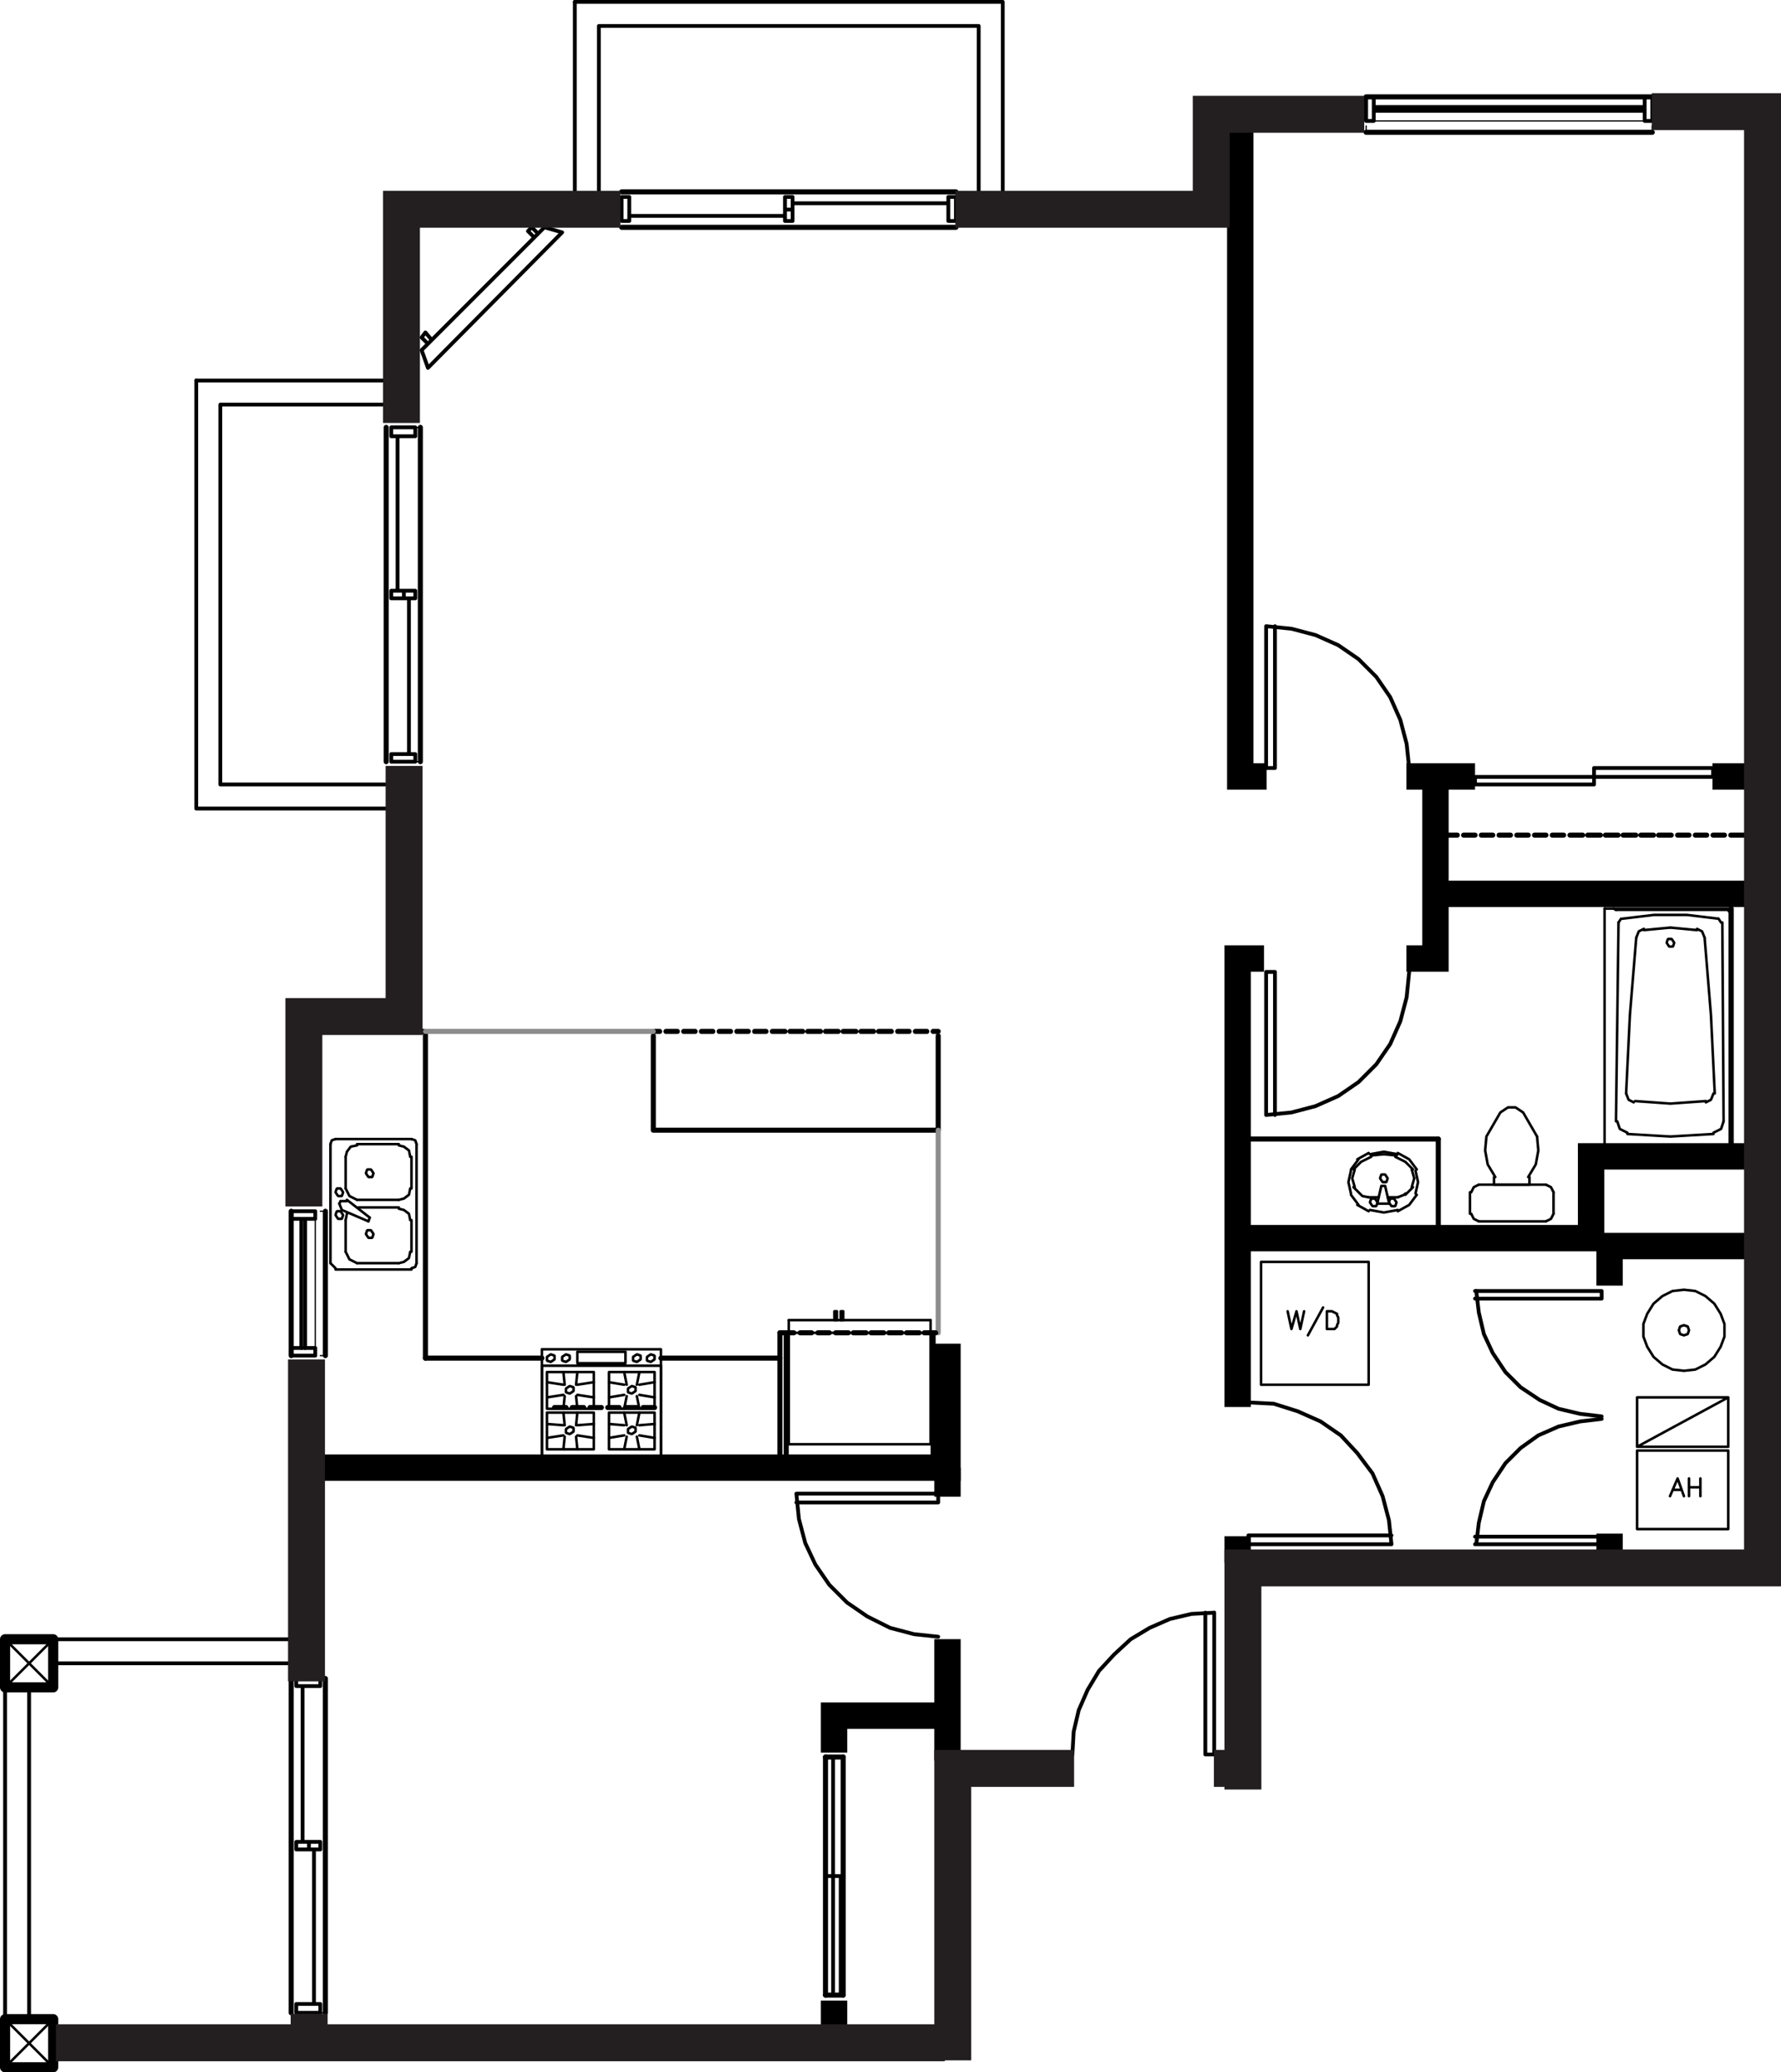 <?xml version="1.0" encoding="UTF-8"?><svg id="Layer_2" xmlns="http://www.w3.org/2000/svg" viewBox="0 0 337.6 392.76"><defs><style>.cls-1{stroke-width:5px;}.cls-1,.cls-2,.cls-3,.cls-4,.cls-5,.cls-6,.cls-7,.cls-8,.cls-9,.cls-10{fill:none;}.cls-1,.cls-2,.cls-3,.cls-4,.cls-5,.cls-6,.cls-9,.cls-10{stroke:#000;}.cls-1,.cls-7{stroke-miterlimit:10;}.cls-2{stroke-width:1.92px;}.cls-2,.cls-3,.cls-4,.cls-5,.cls-6,.cls-8,.cls-9,.cls-10{stroke-linecap:round;}.cls-2,.cls-3,.cls-5,.cls-6,.cls-8,.cls-10{stroke-linejoin:round;}.cls-3{stroke-width:.24px;}.cls-4,.cls-5{stroke-width:.48px;}.cls-4,.cls-9{stroke-linejoin:bevel;}.cls-6,.cls-8{stroke-width:.96px;}.cls-7{stroke:#231f20;stroke-width:7px;}.cls-8{stroke:#8d8d8d;}.cls-9,.cls-10{stroke-width:.72px;}</style></defs><g id="_212_copy"><path class="cls-5" d="M304.16,217.32v-45.12M327.92,172.92v43.92M328.16,172.2v45.12"/><path class="cls-4" d="M325.04,207.24l-.72-14.88-1.2-14.64M310.16,177.72l-1.2,14.64-.72,14.88"/><path class="cls-5" d="M306.8,174.84l-.48,37.68M326.48,174.84l.24,37.68M328.16,172.2h-24"/><path class="cls-4" d="M325.76,174.12l-6-.72h-6.24l-6,.72M321.68,176.28l-5.04-.48"/><line class="cls-5" x1="327.68" y1="172.44" x2="306.32" y2="172.44"/><path class="cls-4" d="M305.84,172.2l.48.24M307.28,174.12l-.48.72M316.64,175.8l-5.04.48M311.6,176.04l-.96.48-.48,1.2M317.36,178.68l-.48-.72h-.72l-.24.72.48.72h.72l.24-.72ZM326.24,174.84l-.48-.72M327.92,172.92l-.24-.24M327.92,172.92l-.24-.24M327.92,172.92l-.24-.24M323.12,177.72l-.48-1.2-.96-.48M308.48,214.92l8.16.48,8.16-.48M316.64,209.16l6.72-.48M308.24,207.24l.48,1.2.96.48M306.56,212.52l.48,1.44,1.44.72M309.92,208.68l6.72.48M324.8,214.68l1.44-.72.48-1.44M323.36,208.92l.96-.48.48-1.2"/><path class="cls-4" d="M306.32,217.08l-.48.24M327.68,217.08l.24-.24"/><line class="cls-5" x1="328.16" y1="194.76" x2="328.16" y2="194.76"/><line class="cls-6" x1="159.84" y1="333" x2="159.84" y2="378.12"/><line class="cls-6" x1="156.48" y1="378.12" x2="156.48" y2="333"/><path class="cls-3" d="M311.76,18.36h-51.36M260.4,22.92h51.36M258.96,23.88v.96h54.24v-.96"/><path class="cls-3" d="M55.2,231v24.48M59.76,255.48v-24.48M60.72,256.92h.96v-27.36h-.96"/><line class="cls-3" x1="79.44" y1="81" x2="78.72" y2="81"/><line class="cls-3" x1="79.44" y1="144.36" x2="78.72" y2="144.36"/><line class="cls-3" x1="61.44" y1="318.12" x2="60.72" y2="318.12"/><line class="cls-3" x1="61.44" y1="381.48" x2="60.72" y2="381.48"/><rect class="cls-2" x=".96" y="310.68" width="9.12" height="9.12"/><rect class="cls-2" x=".96" y="382.68" width="9.12" height="9.12"/><line class="cls-5" x1="10.08" y1="310.68" x2=".96" y2="319.8"/><line class="cls-5" x1=".96" y1="310.68" x2="10.08" y2="319.8"/><line class="cls-5" x1="10.08" y1="382.68" x2=".96" y2="391.8"/><line class="cls-5" x1=".96" y1="382.68" x2="10.08" y2="391.8"/><path class="cls-6" d="M273.6,158.28h2.64M277.44,158.28h2.16M280.8,158.28h2.16M284.16,158.28h2.16M287.52,158.28h2.16M290.88,158.28h2.16M294.24,158.28h2.16M297.6,158.28h2.4M300.96,158.28h2.4M304.32,158.28h2.4M307.68,158.28h2.4M311.04,158.28h2.4M314.4,158.28h2.4M318,158.28h2.16M321.36,158.28h2.16M324.72,158.28h2.16M328.08,158.28h2.64"/><path class="cls-4" d="M319.2,251.16l-.72.24-.24.72.24.72.72.24.72-.24.24-.72-.24-.72-.72-.24ZM319.2,244.44l-2.16.24-1.92.96-1.68,1.44-1.2,1.92-.72,1.92v2.4l.72,1.92,1.2,1.92,1.68,1.44,1.92.96,2.16.24,2.16-.24,1.92-.96,1.68-1.44,1.2-1.92.72-1.92v-2.4l-.72-1.92-1.2-1.92-1.68-1.44-1.92-.96-2.16-.24Z"/><path class="cls-5" d="M327.6,274.92v14.88h-17.28v-14.88h17.28ZM316.56,283.56l1.44-3.36,1.2,3.36M317.04,282.36h1.68M320.16,283.56v-3.36M322.32,280.2v3.36M320.16,281.88h2.16"/><path class="cls-5" d="M259.44,239.16h-20.4v23.28h20.4v-23.28ZM244.08,248.52l.72,3.36.96-3.36.72,3.36.72-3.36M250.8,247.8l-2.88,5.28M251.52,251.88v-3.36h.96l.48.24.48.24v.24l.24.48v.96l-.24.48v.24l-.48.48h-1.44Z"/><line class="cls-5" x1="289.92" y1="224.52" x2="283.2" y2="224.52"/><path class="cls-4" d="M288.72,210.84l-1.44-.96h-1.44l-1.44.96M284.4,210.84l-2.64,4.56M291.36,215.4l-2.64-4.56M293.04,231.48l.96-.48.48-.96M294.48,225.96l-.48-.96-.96-.48M280.32,224.52l-.96.48-.48.96M278.88,230.04l.48.96.96.48M281.76,215.4l-.24,2.64.48,2.64,1.44,2.4"/><path class="cls-5" d="M283.2,223.08v1.44M294.48,230.04v-4.08M280.32,231.48h12.72M278.64,225.96v4.08M293.04,224.52h-12.72M289.92,223.08v1.44"/><polyline class="cls-4" points="289.68 223.08 291.12 220.68 291.6 218.04 291.36 215.4"/><line class="cls-6" x1="272.64" y1="232.2" x2="272.64" y2="215.88"/><path class="cls-4" d="M267.12,228.36l1.44-1.92M264.96,229.56l2.16-1.2M262.32,229.8l2.64-.48M259.68,229.32l2.64.48M257.28,228.36l2.16,1.2M256.08,226.44l1.44,1.92M255.6,224.04l.48,2.16M256.08,221.88l-.48,2.16M257.52,219.72l-1.44,1.92M259.44,218.52l-2.16,1.2M262.32,218.28l-2.64.48M264.96,218.76l-2.64-.48M267.12,219.72l-2.16-1.2M268.56,221.64l-1.44-1.92M268.8,224.04l-.48-2.16M268.32,226.2l.48-2.16"/><line class="cls-5" x1="259.44" y1="226.92" x2="261.36" y2="226.92"/><path class="cls-4" d="M256.56,225l1.68,1.68M256.32,223.32l.48,1.68M256.8,221.64l-.48,1.68M258,220.2l-1.44,1.44M259.92,219.24l-1.92.96M262.32,218.76l-2.4.24M264.72,219l-2.4-.24M266.4,220.2l-1.92-.96M267.84,221.64l-1.44-1.44M268.08,223.32l-.48-1.68M267.6,225l.48-1.68M266.4,226.44l1.44-1.44M266.16,226.44l.24-.24M258.24,226.68l1.2.24M264.96,226.92l1.2-.48"/><polyline class="cls-5" points="261.12 227.88 261.84 224.76 262.56 224.76 263.28 227.88"/><path class="cls-4" d="M259.68,227.88l.48.72h.72l.24-.72-.48-.72h-.72l-.24.72ZM263.28,227.88l.48.72h.72l.24-.72-.48-.72h-.72l-.24.72Z"/><path class="cls-5" d="M263.04,226.92h1.92M261.12,228.12h2.16"/><polygon class="cls-4" points="261.6 223.32 262.08 224.04 262.8 224.04 263.04 223.32 262.56 222.6 261.84 222.6 261.6 223.32"/><line class="cls-6" x1="272.64" y1="215.88" x2="236.64" y2="215.88"/><path class="cls-5" d="M327.6,274.2v-9.36h-17.28v9.36h17.28ZM310.32,274.2l17.28-9.36"/><line class="cls-6" x1="313.2" y1="18.36" x2="258.96" y2="18.36"/><line class="cls-6" x1="258.96" y1="25.08" x2="313.2" y2="25.08"/><line class="cls-6" x1="61.68" y1="318.12" x2="61.68" y2="381.48"/><line class="cls-6" x1="55.2" y1="318.12" x2="55.2" y2="381.48"/><line class="cls-6" x1="61.68" y1="229.56" x2="61.68" y2="256.92"/><line class="cls-6" x1="55.2" y1="229.56" x2="55.2" y2="256.92"/><line class="cls-6" x1="79.68" y1="144.36" x2="79.68" y2="81"/><line class="cls-6" x1="73.2" y1="144.36" x2="73.2" y2="81"/><line class="cls-6" x1="117.84" y1="36.36" x2="181.2" y2="36.36"/><line class="cls-6" x1="117.84" y1="43.08" x2="181.2" y2="43.08"/><path class="cls-6" d="M312.24,299.88h1.44M314.4,299.64h0"/><line class="cls-5" x1="312.24" y1="299.64" x2="312.24" y2="299.64"/><line class="cls-6" x1="147.84" y1="252.6" x2="147.84" y2="276.12"/><line class="cls-6" x1="176.88" y1="276.12" x2="176.88" y2="252.6"/><polyline class="cls-6" points="149.04 276.12 149.04 252.6 147.84 252.6"/><line class="cls-6" x1="80.64" y1="257.4" x2="80.64" y2="195.48"/><line class="cls-6" x1="124.08" y1="266.76" x2="121.92" y2="266.76"/><line class="cls-6" x1="120.72" y1="266.76" x2="118.56" y2="266.76"/><line class="cls-6" x1="117.36" y1="266.76" x2="115.2" y2="266.76"/><line class="cls-6" x1="114" y1="266.76" x2="111.84" y2="266.76"/><line class="cls-6" x1="110.64" y1="266.76" x2="108.48" y2="266.76"/><line class="cls-6" x1="107.28" y1="266.76" x2="105.12" y2="266.76"/><line class="cls-6" x1="102.72" y1="257.4" x2="80.64" y2="257.4"/><line class="cls-6" x1="147.84" y1="257.4" x2="125.28" y2="257.4"/><path class="cls-5" d="M62.64,216.84v22.56M78.96,239.4v-22.56"/><line class="cls-4" x1="62.64" y1="239.4" x2="63.6" y2="240.36"/><line class="cls-5" x1="63.6" y1="240.6" x2="78" y2="240.6"/><path class="cls-4" d="M78,240.36l.72-.24.24-.72M78.96,216.84l-.24-.72-.72-.24"/><line class="cls-5" x1="78" y1="215.88" x2="63.6" y2="215.88"/><polyline class="cls-4" points="63.6 215.88 62.88 216.12 62.64 216.84"/><path class="cls-5" d="M75.6,239.4h-7.92M67.68,216.84h7.92"/><path class="cls-4" d="M67.68,217.08l-1.2.24-.72.96-.24.96M77.76,219.24l-.24-1.2-.96-.72-.96-.24M75.6,239.4l.96-.24.96-.72.24-1.2M65.52,237.24l.72,1.44,1.44.72"/><line class="cls-5" x1="65.52" y1="225.24" x2="65.52" y2="219.24"/><polyline class="cls-4" points="65.52 225.24 66.24 226.68 67.68 227.4"/><path class="cls-5" d="M65.52,237.24v-6M67.92,228.84h7.68M78,231.24v6"/><polyline class="cls-4" points="77.76 231.24 77.52 230.04 76.56 229.32 75.6 229.08"/><path class="cls-5" d="M75.6,227.4h-7.92M78,219.24v6"/><polyline class="cls-4" points="75.6 227.4 76.56 227.16 77.52 226.44 77.76 225.24"/><path class="cls-5" d="M64.8,229.32l5.04,2.16M70.08,230.76l-4.32-3.36"/><path class="cls-4" d="M65.04,230.28l-.48-.72h-.72l-.24.72.48.72h.72l.24-.72ZM65.04,225.96l-.48-.72h-.72l-.24.72.48.72h.72l.24-.72Z"/><line class="cls-5" x1="64.32" y1="228.12" x2="64.56" y2="227.64"/><path class="cls-4" d="M64.32,228.12l.48,1.2M65.76,227.64h-1.2M70.8,233.88l-.48-.72h-.72l-.24.72.48.72h.72l.24-.72ZM70.8,222.36l-.48-.72h-.72l-.24.72.48.72h.72l.24-.72Z"/><line class="cls-5" x1="69.84" y1="231.48" x2="70.08" y2="230.76"/><line class="cls-4" x1="65.76" y1="230.04" x2="65.52" y2="231.24"/><path class="cls-6" d="M79.68,195.48h.96M177.84,196.32v17.88h-54v-17.88"/><path class="cls-6" d="M177.84,195.48h-.96M175.68,195.48h-2.16M172.32,195.48h-2.16M168.96,195.48h-2.4M165.6,195.48h-2.4M162.24,195.48h-2.4M158.88,195.48h-2.4M155.52,195.48h-2.4M152.16,195.48h-2.4M148.8,195.48h-2.4M145.2,195.48h-2.16M141.84,195.48h-2.16M138.48,195.48h-2.16M135.12,195.48h-2.16M131.76,195.48h-2.16M128.4,195.48h-2.16M125.04,195.48h-1.2"/><path class="cls-8" d="M80.64,195.48h43.2M177.84,214.2v38.4"/><polygon class="cls-4" points="120.72 258.12 121.44 257.64 121.44 256.92 120.72 256.68 120 257.16 120 257.88 120.72 258.12"/><rect class="cls-5" x="109.44" y="256.2" width="9.12" height="2.16"/><path class="cls-4" d="M123.36,258.12l.72-.48v-.72l-.72-.24-.72.48v.72l.72.24ZM107.28,258.12l.72-.48v-.72l-.72-.24-.72.48v.72l.72.24ZM104.4,258.12l.72-.48v-.72l-.72-.24-.72.48v.72l.72.24Z"/><path class="cls-5" d="M102.72,258.84h22.56v17.28h-22.56v-17.28ZM112.56,267h-8.88v-6.96h8.88v6.96ZM115.44,267h8.64v-6.96h-8.64v6.96ZM112.56,267.72h-8.88v6.96h8.88v-6.96ZM115.44,267.72h8.64v6.96h-8.64v-6.96Z"/><polygon class="cls-4" points="108 271.8 108.72 271.32 108.72 270.6 108 270.36 107.28 270.84 107.28 271.56 108 271.8"/><path class="cls-5" d="M106.8,267.72l.24,2.4M109.44,267.72l-.24,2.4M106.8,274.68l.24-2.4M109.44,274.68l-.24-2.4M112.56,272.52l-3.12-.48M112.56,269.88l-3.12.24M103.68,272.52l3.12-.48M103.68,269.88l3.12.24"/><polygon class="cls-4" points="119.76 271.8 120.48 271.32 120.48 270.6 119.76 270.36 119.04 270.84 119.04 271.56 119.76 271.8"/><path class="cls-5" d="M118.32,267.72l.48,2.4M121.2,267.72l-.48,2.4M118.32,274.68l.48-2.4M121.2,274.68l-.48-2.4M124.08,272.52l-2.88-.48M124.08,269.88l-2.88.24M115.44,272.52l2.88-.48M115.44,269.88l2.88.24"/><polygon class="cls-4" points="119.76 264.12 120.48 263.64 120.48 262.92 119.76 262.68 119.04 263.16 119.04 263.88 119.76 264.12"/><path class="cls-5" d="M118.32,260.04l.48,2.4M121.2,260.04l-.48,2.4M118.32,267l.48-2.4M121.2,267l-.48-2.4M124.08,264.84l-2.88-.48M124.08,261.96l-2.88.48M115.44,264.84l2.88-.48M115.44,261.96l2.88.48"/><polygon class="cls-4" points="108 264.12 108.72 263.64 108.72 262.92 108 262.68 107.28 263.16 107.28 263.88 108 264.12"/><path class="cls-5" d="M106.8,260.04l.24,2.4M109.44,260.04l-.24,2.4M106.8,267l.24-2.4M109.44,267l-.24-2.4M112.56,264.84l-3.12-.48M112.56,261.96l-3.12.48M103.68,264.84l3.12-.48M103.68,261.96l3.12.48M125.28,276.12v-20.4h-22.56v20.4h22.56ZM158.64,250.2v-1.68M158.16,248.52v1.68M159.84,250.2v-1.68M159.36,248.52v1.68M158.64,248.52h-.48v1.68h.48v-1.68ZM159.36,248.52h.48v1.68h-.48v-1.68ZM149.52,273.72h26.88v-21.12h-26.88v21.12ZM149.52,250.2v2.4h26.88v-2.4M158.64,250.2v-1.68M158.16,248.52v1.68M159.84,250.2v-1.68M159.36,248.52v1.68M158.64,248.52h-.48v1.68h.48v-1.68ZM159.36,248.52h.48v1.68h-.48v-1.68Z"/><line class="cls-6" x1="176.88" y1="252.6" x2="177.36" y2="252.6"/><line class="cls-5" x1="149.52" y1="250.2" x2="176.4" y2="250.2"/><path class="cls-6" d="M149.04,252.6h1.44M151.68,252.6h2.16M155.04,252.6h2.16M158.4,252.6h2.4M161.76,252.6h2.4M165.12,252.6h2.4M168.48,252.6h2.4M171.84,252.6h2.4M175.2,252.6h1.68"/><line class="cls-6" x1="159.84" y1="378.12" x2="156.48" y2="378.12"/><line class="cls-6" x1="159.84" y1="333" x2="156.48" y2="333"/><line class="cls-6" x1="328.16" y1="217.32" x2="328.16" y2="172.2"/><path class="cls-10" d="M179.76,41.88h1.44v-4.56h-1.44v4.56ZM117.84,41.88h1.44v-4.56h-1.44v4.56ZM150.24,38.52h29.52M117.84,36.36h63.36M181.2,43.08h-63.36M119.28,40.92h29.52M148.8,39.72h1.44v2.16h-1.44v-4.56h1.44v2.4"/><line class="cls-10" x1=".96" y1="310.68" x2=".96" y2="391.8"/><line class="cls-10" x1="5.52" y1="319.8" x2="5.52" y2="382.68"/><path class="cls-10" d="M313.2,22.92h-1.44v-4.56h1.44v4.56ZM258.96,22.92h1.44v-4.56h-1.44v4.56ZM311.76,20.28h-51.36M311.76,21h-51.36"/><line class="cls-10" x1=".96" y1="310.68" x2="54.96" y2="310.68"/><line class="cls-10" x1="10.08" y1="315.24" x2="54.96" y2="315.24"/><line class="cls-10" x1="73.2" y1="72.12" x2="37.2" y2="72.12"/><polyline class="cls-10" points="72.96 148.68 41.76 148.68 41.76 76.68 73.2 76.68"/><polyline class="cls-10" points="37.2 72.12 37.2 153.24 73.2 153.24"/><rect class="cls-10" x="55.2" y="229.56" width="4.56" height="1.44"/><rect class="cls-10" x="55.2" y="255.48" width="4.56" height="1.44"/><line class="cls-10" x1="57.12" y1="231" x2="57.12" y2="255.48"/><line class="cls-10" x1="57.84" y1="231" x2="57.84" y2="255.48"/><line class="cls-10" x1="108.96" y1="36.12" x2="108.96" y2=".36"/><polyline class="cls-10" points="185.52 36.12 185.52 4.92 113.52 4.92 113.52 36.12"/><polyline class="cls-10" points="108.96 .36 190.08 .36 190.08 36.12"/><line class="cls-10" x1="230.16" y1="332.52" x2="230.16" y2="305.64"/><polyline class="cls-10" points="228.48 305.64 228.48 332.52 230.16 332.52"/><polyline class="cls-9" points="230.16 305.64 225.84 305.88 221.76 306.84 217.92 308.52 214.32 310.68 211.2 313.56 208.32 316.68 206.16 320.28 204.48 324.12 203.52 328.2 203.28 332.52"/><path class="cls-10" d="M177.84,283.08h-26.88M150.96,284.76h26.88v-1.68M177.84,310.2l-4.56-.48-4.56-1.2-4.32-2.16-3.84-2.64-3.36-3.36-2.64-3.84-1.92-4.08-1.2-4.56-.48-4.8"/><path class="cls-10" d="M81.12,69.72l-1.2-3.36,23.28-23.28,3.36.96-25.44,25.68ZM81.84,64.44l-1.2-1.44-.72.96,1.2,1.2.72-.72ZM101.28,45l-1.2-1.2.72-.72,1.2,1.2-.72.72Z"/><path class="cls-10" d="M156.48,333v22.56h1.44v-22.56h-1.44ZM157.92,355.56v22.56h1.44v-22.56h-1.44Z"/><path class="cls-10" d="M60.72,319.56v-1.44h-4.56v1.44h4.56ZM60.72,381.48v-1.68h-4.56v1.68h4.56ZM57.36,349.08v-29.52M55.2,381.48v-63.36M61.68,318.12v63.36M59.52,379.8v-29.28M58.56,350.52v-1.44h2.16v1.44h-4.56v-1.44h2.4"/><path class="cls-10" d="M78.72,82.68v-1.68h-4.56v1.68h4.56ZM78.72,144.36v-1.44h-4.56v1.44h4.56ZM75.36,111.96v-29.28M73.2,144.36v-63.36M79.68,81v63.36M77.52,142.92v-29.52M76.56,113.4v-1.44h2.16v1.44h-4.56v-1.44h2.4"/><path class="cls-10" d="M240,145.56v-26.88M241.68,118.68v26.88h-1.68M267.12,145.56l-.48-4.56-1.2-4.56-1.92-4.32-2.64-3.84-3.36-3.36-3.84-2.64-4.32-1.92-4.56-1.2-4.8-.48"/><path class="cls-10" d="M240,184.2v27.12M241.68,211.32v-27.12h-1.68M267.12,184.2l-.48,4.8-1.2,4.56-1.92,4.32-2.64,3.84-3.36,3.36-3.84,2.64-4.32,1.92-4.56,1.2-4.8.48"/><path class="cls-10" d="M324.72,145.56h-22.56v1.68h22.56v-1.68ZM302.16,147.24h-22.56v1.44h22.56v-1.44Z"/><path class="cls-10" d="M236.64,292.68h27.12M263.76,291h-27.12v1.68M236.64,265.8l4.8.24,4.56,1.44,4.32,1.92,3.84,2.64,3.12,3.36,2.88,3.84,1.92,4.32,1.2,4.56.48,4.56"/><polyline class="cls-9" points="279.84 244.68 280.32 248.76 281.28 252.84 282.96 256.44 285.36 260.04 288.24 262.92 291.84 265.32 295.44 267 299.52 267.96 303.6 268.44"/><path class="cls-10" d="M303.6,246.12h-24M279.6,244.68h24v1.44"/><polyline class="cls-9" points="303.6 268.92 299.52 269.4 295.44 270.36 291.6 272.04 288.24 274.44 285.36 277.32 282.96 280.92 281.28 284.52 280.32 288.6 279.84 292.68"/><path class="cls-10" d="M303.6,291.24h-24M279.6,292.68h24v-1.44"/><line class="cls-1" x1="324.6" y1="147.16" x2="332.1" y2="147.16"/><line class="cls-1" x1="279.6" y1="147.16" x2="266.6" y2="147.16"/><polyline class="cls-1" points="272.1 148.66 272.1 181.66 266.6 181.66"/><polyline class="cls-1" points="239.6 181.66 234.6 181.66 234.6 266.66"/><polyline class="cls-1" points="235.1 234.66 301.6 234.66 301.6 219.16 331.6 219.16"/><polyline class="cls-1" points="332.1 236.16 305.1 236.16 305.1 243.66"/><line class="cls-1" x1="305.1" y1="290.66" x2="305.1" y2="294.66"/><line class="cls-1" x1="234.6" y1="291.16" x2="234.6" y2="296.16"/><polyline class="cls-1" points="59.6 278.16 179.6 278.16 179.6 254.66"/><line class="cls-1" x1="179.6" y1="278.16" x2="179.6" y2="283.66"/><line class="cls-1" x1="179.6" y1="310.66" x2="179.6" y2="333.66"/><polyline class="cls-1" points="178.1 325.16 158.1 325.16 158.1 332.16"/><line class="cls-1" x1="158.1" y1="379.16" x2="158.1" y2="385.66"/><polyline class="cls-1" points="240.1 147.16 235.1 147.16 235.1 22.66"/><line class="cls-1" x1="273.35" y1="169.41" x2="332.35" y2="169.41"/><polyline class="cls-7" points="76.1 80.16 76.1 39.66 117.6 39.66"/><polyline class="cls-7" points="181.1 39.66 229.6 39.66 229.6 21.66 258.6 21.66"/><line class="cls-7" x1="313.1" y1="21.16" x2="337.6" y2="21.16"/><line class="cls-7" x1="58.6" y1="381.66" x2="58.6" y2="390.49"/><line class="cls-7" x1="58.1" y1="257.66" x2="58.1" y2="318.66"/><polyline class="cls-7" points="57.6 228.66 57.6 192.66 76.6 192.66 76.6 145.16"/><line class="cls-7" x1="235.6" y1="335.16" x2="230.1" y2="335.16"/><polyline class="cls-7" points="203.6 335.16 180.6 335.16 180.6 390.49"/><line class="cls-7" x1="179.1" y1="387.16" x2="10.6" y2="387.16"/><polyline class="cls-7" points="235.6 339.16 235.6 297.16 334.1 297.16 334.1 23.16"/></g></svg>